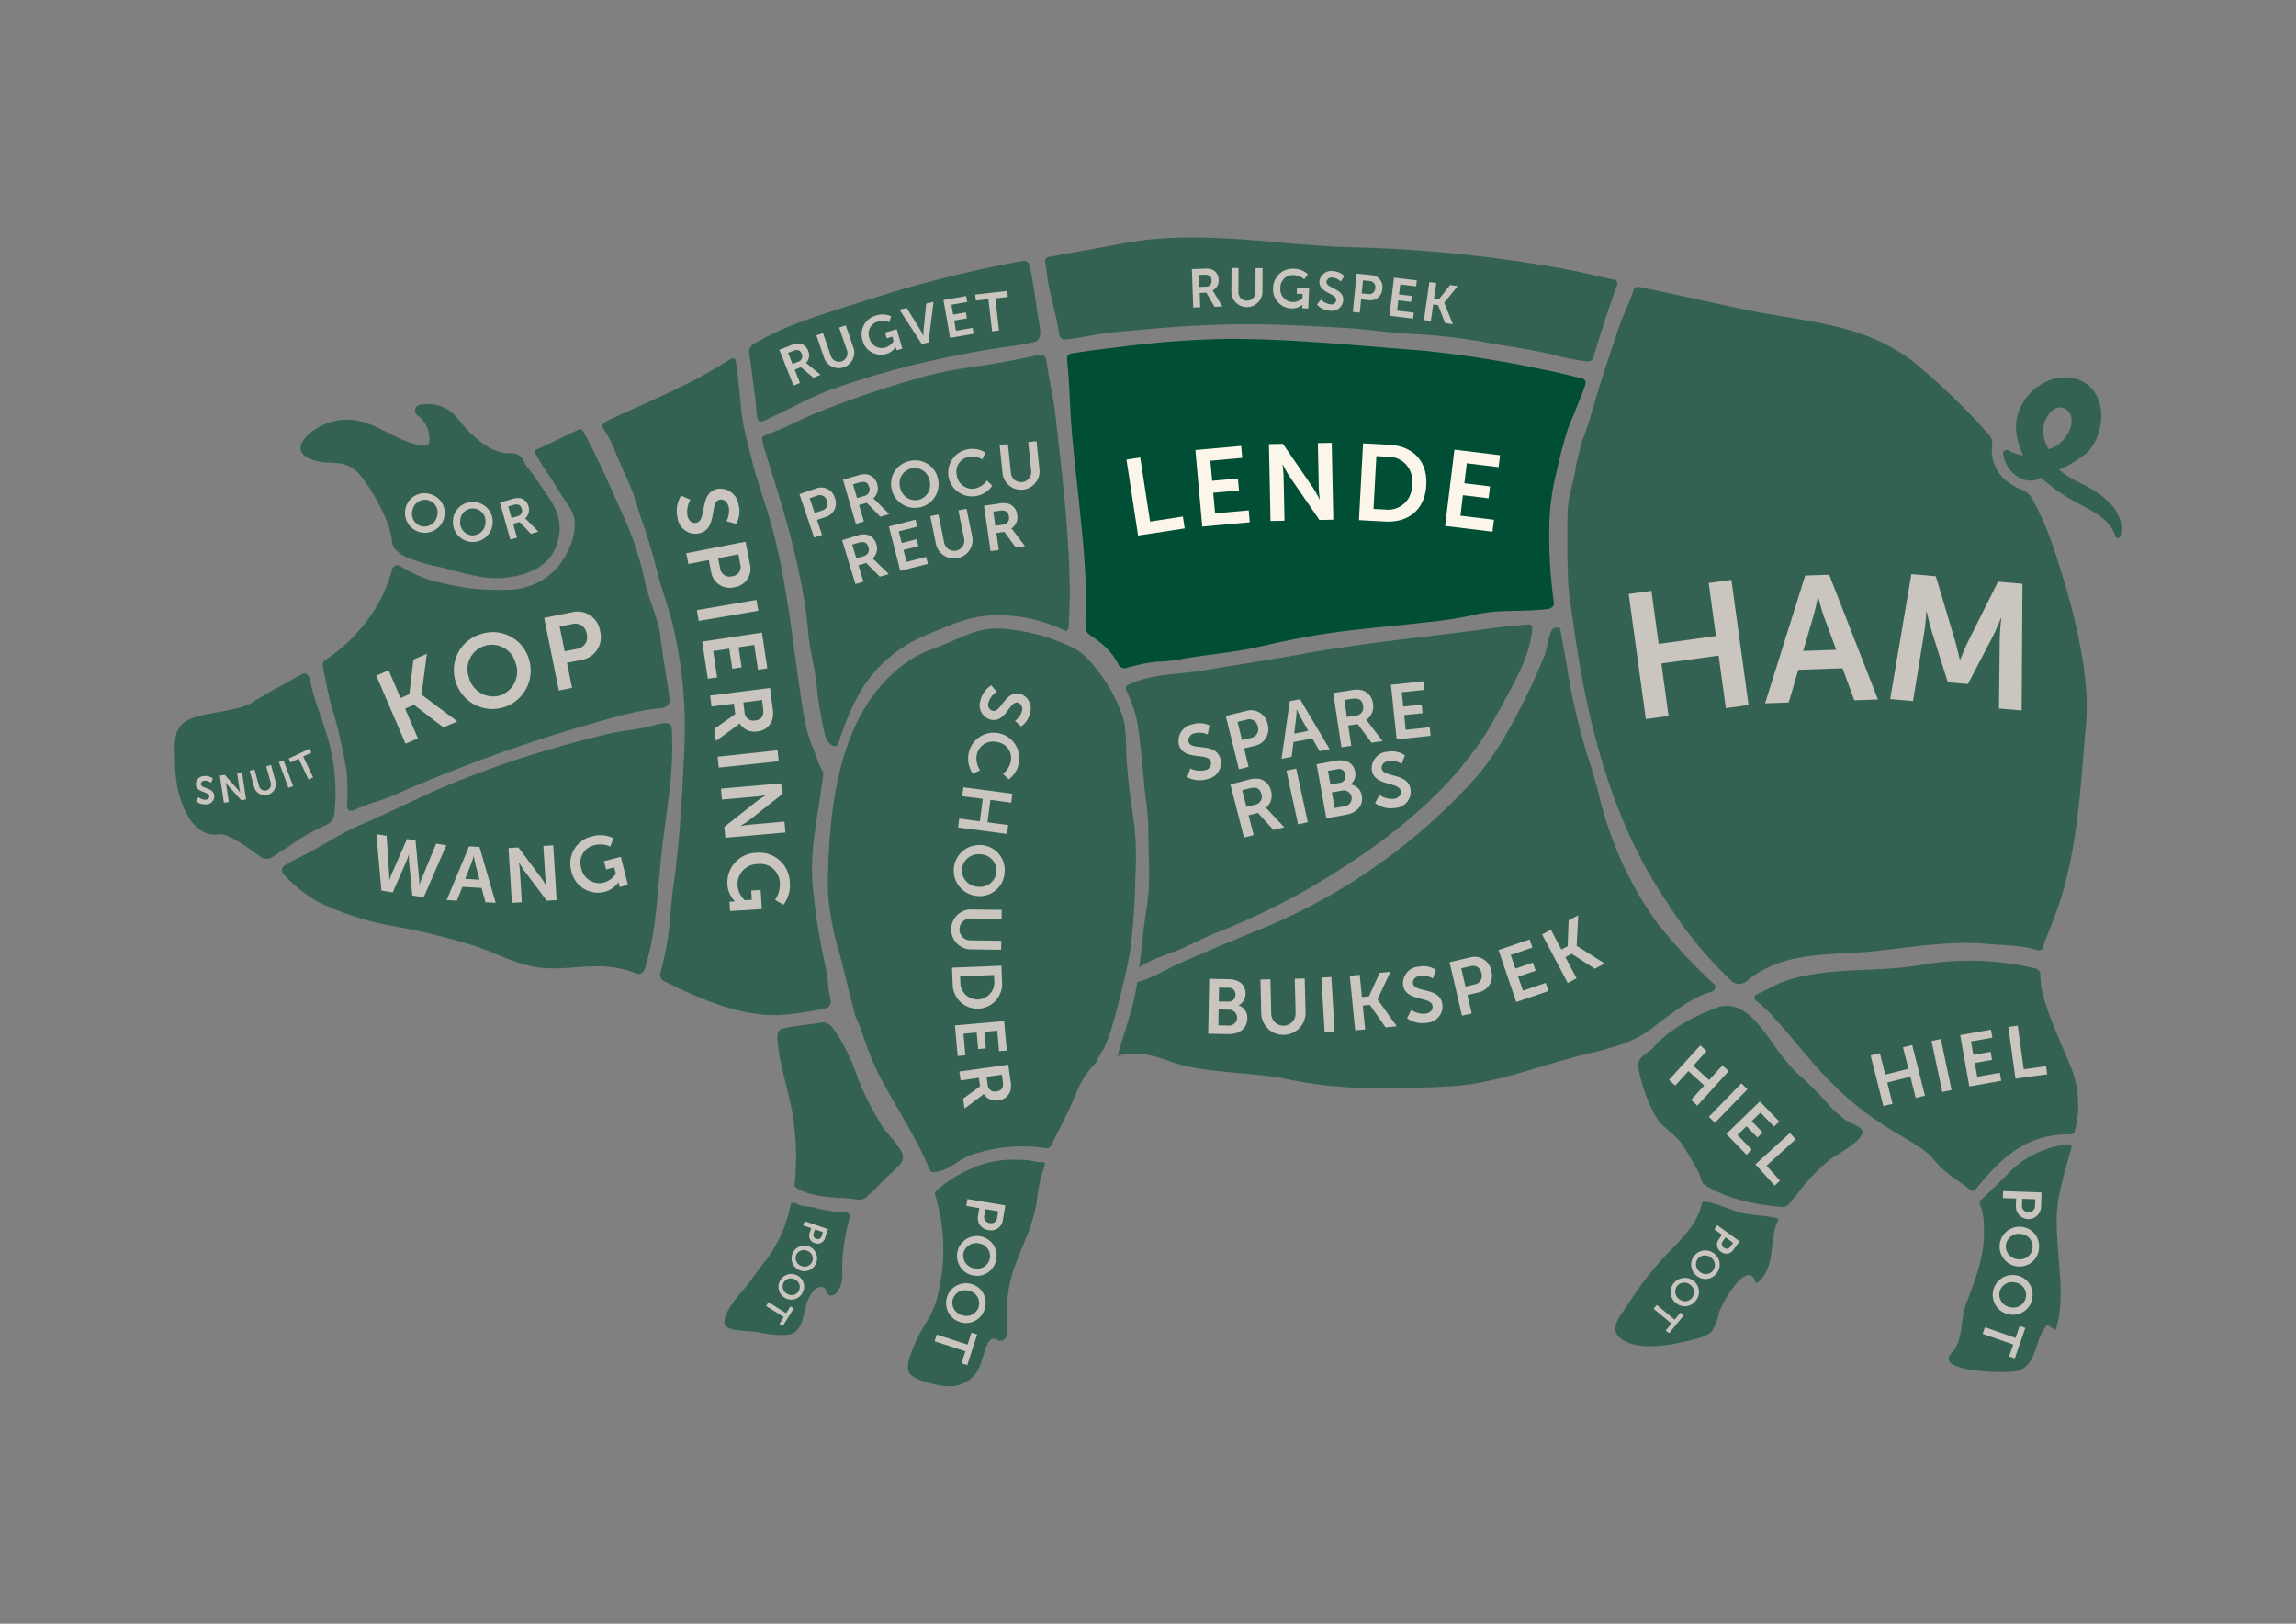 <svg xmlns="http://www.w3.org/2000/svg" width="297" height="210" viewBox="0 0 297 210"><rect x="0" y="0" width="297" height="210" fill="#808080" stroke="none"/><defs><style>.a{fill:#004e35;}.b{fill:#fcf5e9;}.c{opacity:0.6;}</style></defs><path class="a" d="M201.321,61.143c.475-2.079.715-3.155,1.469-5.612.102-.332,1.585-3.781,2.294-5.809a.597.597,0,0,0-.443-.781c-.213-.046-.429-.097-.644-.152-1.4-.355-2.803-.697-4.223-.965a144.647,144.647,0,0,0-15.929-2.497c-8.282-.621-16.493-1.497-24.821-1.497A119.472,119.472,0,0,0,144.99,44.86c-2.169.261-4.305.51-6.439.864a.63.63,0,0,0-.523.687c.2,1.92.299,3.85.385,5.8.195,4.43.77,8.851,1.222,13.259.343,3.344.621,5.846.768,9.189.08,1.813-.01,4.606.015,6.432a1.298,1.298,0,0,0,.605,1.067,14.818,14.818,0,0,1,2.002,1.551,8.291,8.291,0,0,1,1.649,2.232.909.909,0,0,0,.962.469,24.879,24.879,0,0,1,3.965-.832,20.297,20.297,0,0,0,3.533-.39c3.401-.582,6.385-.789,9.586-1.511,2.648-.597,5.276-1.167,7.959-1.595,4.498-.718,9.043-1.043,13.57-1.574a51.822,51.822,0,0,0,6.191-.932,20.95,20.95,0,0,1,4.284-.543c1.605-.045,3.247-.05,4.849-.199.497-.046,1.53-.059,1.429-.912a61.267,61.267,0,0,1-.59-10.083A30.962,30.962,0,0,1,201.321,61.143Z"/><path class="b" d="M145.714,59.439l1.785-.273,1.268,8.289,4.247-.65L153.25,68.34l-6.033.923Z"/><path class="b" d="M154.629,58.204l5.925-.532.139,1.547-4.126.37.233,2.593,3.331-.299.139,1.547-3.332.299.239,2.663,4.35-.39.138,1.547-6.147.552Z"/><path class="b" d="M164.143,57.442l1.807-.037,3.886,5.663a15.001,15.001,0,0,1,.858,1.523l.028-.001s-.118-.951-.13-1.539l-.12-5.741,1.793-.037.207,9.942-1.792.038-3.886-5.649a15.064,15.064,0,0,1-.858-1.524l-.028.001s.118.95.13,1.538l.119,5.728-1.807.038Z"/><path class="b" d="M176.32,57.345l3.383.181c3.062.164,4.964,2.089,4.796,5.221s-2.267,4.871-5.328,4.705l-3.384-.182Zm2.836,8.551a3.077,3.077,0,0,0,3.483-3.248,3.082,3.082,0,0,0-3.118-3.575l-1.481-.08-.367,6.823Z"/><path class="b" d="M188.137,58.158l5.903.718-.188,1.542-4.111-.5-.315,2.584,3.32.404-.188,1.542-3.32-.403-.322,2.653,4.334.526-.188,1.542-6.126-.745Z"/><g class="c"><path class="a" d="M122.576,46.204c2.092-.409,4.142-.846,6.252-1.143,1.579-.222,3.103-.442,4.669-.761.426-.087,1.363-.173.972-2.225-.476-2.503-.698-5.279-1.317-7.786a.74.74,0,0,0-.862-.539,156.865,156.865,0,0,0-17.415,4.206c-4.049,1.278-8.114,2.487-12.128,3.988a36.853,36.853,0,0,0-5.226,2.528,1.247,1.247,0,0,0-.603,1.312c.307,1.747.461,3.618.725,5.309.168,1.074.155,1.947.318,2.983a.524.524,0,0,0,.722.396c2.931-1.257,6.211-3.215,9.29-4.247A111.847,111.847,0,0,1,122.576,46.204Z"/><path class="a" d="M85.555,110.538c.598-5.615,1.697-10.614,1.335-16.264.03-1.407-2.232-.442-3.288-.216-1.514.324-3.077.432-4.58.779-3.324.769-6.547,1.659-9.818,2.655-3.582,1.091-7.083,2.358-10.566,3.772-4.104,1.665-7.945,3.695-11.996,5.418-2.577,1.097-4.904,2.687-7.403,3.946-.707.356-1.566.795-2.39,1.281a.746.746,0,0,0-.135,1.185,18.058,18.058,0,0,0,4.42,3.551A37.447,37.447,0,0,0,51.196,119.83a84.925,84.925,0,0,1,9.595,2.322c3.029.897,5.789,2.572,8.928,2.981,2.67.348,5.35-.239,8.112-.156a12.963,12.963,0,0,1,4.446.92.855.855,0,0,0,1.117-.534C84.901,120.589,85.023,115.532,85.555,110.538Z"/><path class="a" d="M101.719,131.203a36.505,36.505,0,0,0,5.126-.813.87.87,0,0,0,.612-1.019c-.375-1.592-.331-2.823-.702-4.509a78.153,78.153,0,0,1-1.648-10.641c-.344-4.385.676-8.544,1.217-12.852.059-.468.13-.937.206-1.405a12.291,12.291,0,0,1-1.071-2.52,19.572,19.572,0,0,1-1.546-5.298c-1.461-8.931-2.064-18.068-4.85-26.675-.452-1.396-.904-2.793-1.324-4.2-.281-.94-1.397-5.389-1.53-6.09-.524-2.749-.537-5.764-1.049-8.541a.375.375,0,0,0-.563-.246c-1.677,1.017-3.35,2.039-5.079,2.914-3.883,1.964-6.537,3.055-10.521,4.906-1.048.404-1.179.907-1.054,1.104a14.249,14.249,0,0,1,1.523,2.768c.664,1.776,1.496,3.414,2.206,5.154.529,1.295.866,2.68,1.328,4.006a68.195,68.195,0,0,1,1.983,6.572c.556,2.328,1.461,4.553,2.013,6.884a57.351,57.351,0,0,1,1.546,15.584c-.268,5.996-.552,12.006-1.382,17.926-.327,2.332-.452,4.683-.75,7.011a45.055,45.055,0,0,1-1.002,4.643.923.923,0,0,0,.497,1.039c.224.109.452.221.686.335C91.101,129.446,96.667,131.764,101.719,131.203Z"/><path class="a" d="M37.68,109.237a26.424,26.424,0,0,1,3.948-2.282q.33-.157.665-.309a1.624,1.624,0,0,0,.952-1.296,26.165,26.165,0,0,0-.458-8.403c-.666-3.032-2.121-6.018-2.715-9.123-.098-.512-.557-.904-1.009-.643-2.218,1.278-4.458,2.391-6.335,3.618-2.039,1.333-6.676,1.244-8.668,2.468-1.802,1.107-1.451,3.369-1.412,5.645.078,4.557,2.155,9.663,5.803,8.99.903-.146,3.382,1.505,5.203,2.881a1.389,1.389,0,0,0,1.654.025C36.094,110.241,36.963,109.743,37.68,109.237Z"/><path class="a" d="M104.537,81.7c.186,2.069.741,4.264,1.038,6.339a53.585,53.585,0,0,0,.803,5.465c.318,1.264.377,2.836,1.647,3.015.404.057.561-.93.973-1.962a29.381,29.381,0,0,1,2.591-5.599,17.826,17.826,0,0,1,8.028-6.748c2.419-.996,5.194-2.304,7.828-2.553a19.306,19.306,0,0,1,10.186,1.869.378.378,0,0,0,.587-.343c.082-1.304.173-2.922.17-4.236-.023-7.838-1.019-15.699-1.886-23.477-.291-2.612-.74-3.857-1.09-6.459-.107-1.241-.701-1.204-1.138-1.103-3.123.724-6.47,1.277-9.62,1.729a43.025,43.025,0,0,0-6.203,1.381,124.338,124.338,0,0,0-12.87,4.397c-1.47.6-2.901,1.292-4.333,1.981-.495.238-1.382.506-2.145.85-.372.168-.609.234-.504.634.074.286.191.927.281,1.21C101.317,65.772,103.812,73.651,104.537,81.7Z"/><path class="a" d="M135.565,36.438c.277,1.522.673,2.992,1.025,4.501.183.784.325,1.57.444,2.357a.717.717,0,0,0,.765.61c1.631-.121,3.442-.581,5.066-.786,1.784-.225,3.629-.38,5.421-.535,4.434-.386,8.422-.645,12.857-.653,3.958-.007,8.498.236,12.44.452,3.264.179,5.87.641,9.13.808a72.244,72.244,0,0,1,9.506,1.096c2.732.516,5.482.842,8.2,1.471a35.716,35.716,0,0,0,4.958.996.707.707,0,0,0,.727-.515c.95-3.221,1.952-6.242,3.092-9.425a.476.476,0,0,0-.355-.635c-2.027-.409-4.464-1.04-6.505-1.409a178.165,178.165,0,0,0-27.422-2.792c-9.988-.273-19.777-2.384-29.767-.484-3.156.6-6.315,1.16-9.468,1.736a.609.609,0,0,0-.48.745C135.393,34.807,135.464,35.882,135.565,36.438Z"/><path class="a" d="M40.608,59.528c2.388.747,3.993-.376,5.997,1.939a24.398,24.398,0,0,1,3.352,5.768,9.967,9.967,0,0,1,.77,2.908,1.562,1.562,0,0,0,.445.954,4.27,4.27,0,0,0,1.289.921A21.792,21.792,0,0,0,56.513,73.26c2.92.613,5.7,1.77,8.751,1.466,2.617-.261,5.473-1.211,6.581-3.838,1.065-2.524.506-4.647-1.042-6.827-.778-1.096-1.728-2.636-2.603-3.645a3.433,3.433,0,0,1-.472-.842A1.666,1.666,0,0,0,66.121,58.62c-1.748.059-3.458-.749-5.706-3.055-1.186-1.216-2.264-3.754-6.062-3.222a.772.772,0,0,0-.405,1.345,3.802,3.802,0,0,1,1.6,3.39.541.541,0,0,1-.569.57c-4.528-.399-7.11-4.517-12.215-3.057C40.213,55.321,36.733,58.316,40.608,59.528Z"/><path class="a" d="M109.853,157.674c.122-.41.226-.872-.792-.872a18.282,18.282,0,0,1-3.483-.553c-.688-.251-1.764-.136-2.375-.475-1.018-.543-.885.025-1.069.677a17.899,17.899,0,0,1-2.915,6.381c-1.387,1.618-1.756,2.472-3.131,4.061-.672.777-3.044,3.546-2.223,4.59.54.687,2.839.635,3.704.751,1.248.168,4.236.881,5.322.012.884-.707,1.075-2.231,1.335-3.262.209-.832,1.043-2.874,2.264-2.49.41.129.31.827.746,1.002.746.3,1.249-.598,1.481-1.153.43-1.029.153-2.218.248-3.322A29.224,29.224,0,0,1,109.853,157.674Z"/><path class="a" d="M147.359,125.134c1.695-1.227,3.979-1.725,5.851-2.606,1.415-.666,2.794-1.346,4.258-1.941a92.167,92.167,0,0,0,11.332-5.391c9.216-5.306,19.316-12.572,24.669-22.498,1.638-3.038,4.198-7.106,4.688-10.819.077-.589.14-1.15-.436-1.107-1.619.12-3.236.271-4.848.491-8.175,1.119-16.327,1.838-24.465,3.327-4.245.777-8.489,1.403-12.738,2.111-3.219.536-6.479.416-9.445,1.742-.673.173-.646.609-.564.798a16.604,16.604,0,0,1,1.592,4.994c.285,2.399.572,4.893.763,7.304.145,1.83.517,3.516.517,5.376,0,3.38.351,7.139-.198,10.463C147.909,119.961,147.705,122.544,147.359,125.134Z"/><path class="a" d="M70.235,60.314c.911,1.296,1.684,2.576,2.533,3.932.708,1.131,1.469,1.857,1.577,3.255a7.85,7.85,0,0,1-.926,3.848,8.507,8.507,0,0,1-7.707,4.92,32.275,32.275,0,0,1-5.138-.21,44.282,44.282,0,0,1-5.044-1.063,17.898,17.898,0,0,1-3.738-1.773.72.72,0,0,0-1.079.454,19.093,19.093,0,0,1-4.089,7.652A19.894,19.894,0,0,1,42.091,85.332a.746.746,0,0,0-.327.739c.276,1.679.637,3.366,1.048,5.005a67.32,67.32,0,0,1,2.008,8.614,26.592,26.592,0,0,1,.07,4.244c-.033.668.078,1.305,1.281.672,2.037-.892,2.697-.889,4.732-1.738a198.983,198.983,0,0,1,23.602-8.686c3.286-.924,7.659-2.366,11.086-2.594a1.092,1.092,0,0,0,1.016-1.228c-.364-2.789-.845-5.101-1.184-8.04-.271-2.349-1.45-4.607-1.962-6.921a40.353,40.353,0,0,0-2.393-7.668c-1.175-2.654-2.377-5.404-3.628-8.018-.644-1.346-1.289-2.638-1.975-3.89-.245-.398-.459-.385-.698-.225-.534.243-.741.35-1.305.616-1.587.747-2.912,1.44-4.104,1.944a.32.32,0,0,0-.142.472C69.619,59.262,69.965,59.929,70.235,60.314Z"/><path class="a" d="M264.504,129.519a11.027,11.027,0,0,1-.576-3.495.793.793,0,0,0-.619-.772,36.787,36.787,0,0,0-14.341-.536c-6.021,1.174-12.646.165-18.464,2.313-.569.21-2.023,1.044-3.163,1.526a.495.495,0,0,0-.111.927c1.968,1.514,4.04,4.218,7.142,7.825,7.655,8.901,13.302,9.69,15.732,12.627,1.773,2.143,3.505,2.836,4.72,3.957a.522.522,0,0,0,.756-.078c3.295-4.137,6.6-7.189,12.3-7.112a.485.485,0,0,0,.485-.373,13.053,13.053,0,0,0-.248-7.702C266.939,135.616,265.478,132.613,264.504,129.519Z"/><path class="a" d="M266.318,154.774c.375-1.933,1.055-4.25,1.623-6.284.118-.423-.259-.505-.695-.448a12.504,12.504,0,0,0-7.064,3.311c-.948,1.011-1.989,2.007-2.988,2.946-.282.265-.599.593-.917.87a.582.582,0,0,0-.134.663,7.054,7.054,0,0,1,.455,2.132c.309,4.079-.874,7.024-2.3,10.715-.667,1.726-.351,4.801-1.804,6.246-2.508,2.494,6.668,2.715,8.184,2.433,2.921-.543,2.317-3.889,4.149-6.049.25.259.857.54,1.053.76C267.626,167.081,265.293,160.063,266.318,154.774Z"/><path class="a" d="M238.47,144.66a15.59,15.59,0,0,1-1.774-1.605,38.457,38.457,0,0,0-3.889-3.936,24.237,24.237,0,0,1-3.572-4.323c-1.798-2.394-3.957-5.729-7.359-4.412-2.752,1.065-6.088,2.819-7.974,5.064a.572.572,0,0,1-.056.057c-.723.645-1.002.824-1.424,1.152a1.532,1.532,0,0,0-.502,1.398,21.026,21.026,0,0,0,2.196,6.24c.853,1.466,2.252,2.18,3.302,3.442a31.091,31.091,0,0,1,1.828,3.053,6.468,6.468,0,0,1,.827,1.798,1.149,1.149,0,0,0,.4.631,16.087,16.087,0,0,0,4.395,1.911,30.523,30.523,0,0,0,5.572.962,1.136,1.136,0,0,0,1.026-.412c.342-.419.696-.838,1.037-1.28a24.222,24.222,0,0,1,4.203-4.424c.932-.711,5.25-2.874,3.962-4.044C240.122,145.437,239.098,145.187,238.47,144.66Z"/><path class="a" d="M262.888,64.506a2.532,2.532,0,0,0-1.201-1.101,7.778,7.778,0,0,1-2.561-1.571,5.269,5.269,0,0,1-1.429-4.359,1.538,1.538,0,0,0-.389-1.207,81.616,81.616,0,0,0-10.036-9.659c-6.63-4.93-13.79-4.936-21.613-6.584-4.5-.948-9.008-1.954-13.533-2.913a.744.744,0,0,0-.877.529c-.374,1.382-1.26,3.001-1.662,4.18-1.39,4.074-2.715,8.108-3.913,12.245-.135.464-.724,2.335-1.074,3.097-.184,1.053-.623,2.289-.713,2.953-.329,2.43-1.093,3.972-1.12,6.415-.035,3.196-.049,5.9.102,9.062.049,1.028.801,6.157.991,7.407,1.786,11.751,4.981,23.729,11.733,33.628a52.726,52.726,0,0,0,8.432,10.293,1.496,1.496,0,0,0,1.87,0c3.906-3.269,8.571-3.417,13.55-3.667,5.883-.295,11.685-1.728,17.679-1.167,2.174.203,4.425.141,6.466.814a.519.519,0,0,0,.675-.342c.309-1.15.763-2.056,1.378-3.656,3.142-8.173,3.425-16.691,4.193-25.199.631-6.99-1.992-16.254-4.247-22.997A40.568,40.568,0,0,0,262.888,64.506Z"/><path class="a" d="M268.866,62.355a11.687,11.687,0,0,1-2.516-1.604,14.667,14.667,0,0,0,3.58-2.172c2.178-2.036,2.806-6.892-.009-8.91-3.7-2.652-9.559,1.136-9.107,6.09a8.15,8.15,0,0,0,.914,3.122,4.367,4.367,0,0,1-1.87-.619.485.485,0,0,0-.742.463,4.331,4.331,0,0,0,1.881,2.942,3.278,3.278,0,0,0,.704.333,2.724,2.724,0,0,0,2.168-.127q.081-.04.164-.08a22.918,22.918,0,0,0,4.821,3.327c2.109,1.127,4.059,2.067,4.78,4.217a.344.344,0,0,0,.669-.036C275.019,65.995,271.803,63.718,268.866,62.355Zm-4.512-7.2c.112-1.249,1.695-3.313,3.038-2.107,1.548,1.39-.221,4.519-2.408,5.045A4.616,4.616,0,0,1,264.354,55.155Z"/><path class="a" d="M224.86,156.766c-1.499-.494-4.744-1.921-4.735-1.074-.516,2.598-2.612,4.547-4.592,6.596a42.099,42.099,0,0,0-4.879,6.296c-1.157,1.77-3.016,3.655-.317,4.941,2.218,1.056,5.564.467,7.88-.073.948-.221,2.522-.543,3.211-1.268a6.425,6.425,0,0,0,.895-2.323c.307-1.057,3.797-7.469,4.836-3.868,2.335-1.503,1.834-4.904,2.463-7.162a5.972,5.972,0,0,1,.386-.994C230.511,157.284,226.271,157.231,224.86,156.766Z"/><path class="a" d="M135.178,150.49c.073-.294-.959-.115-1.285-.25a6.175,6.175,0,0,0-1.828-.222,13.505,13.505,0,0,0-4.527.428,17.064,17.064,0,0,0-6.449,3.575.487.487,0,0,0-.13.504,24.3,24.3,0,0,1,.366,12.891c-.624,2.884-2.159,4.173-3.238,6.969-1.055,2.734-1.071,3.567,1.823,4.403,2.527.731,4.688.898,6.318-1.161,1.12-1.415,1.192-5.203,2.69-4.377a.802.802,0,0,0,1.292-.657c.299-2.962-.018-3.27.155-5.009.444-4.47,3.152-7.797,3.745-12.28a19.001,19.001,0,0,1,.775-3.76A9.243,9.243,0,0,0,135.178,150.49Z"/><path class="a" d="M142.798,135.618a26.08,26.08,0,0,0,1.335-3.818c.798-2.935,1.604-6.115,2.105-9.11a89.478,89.478,0,0,0,.627-9.306,38.612,38.612,0,0,0-.354-8.251c-.363-2.457-.674-4.995-.809-7.472-.103-1.895.055-3.796-.706-5.629a20.55,20.55,0,0,0-4.703-7.231,9.603,9.603,0,0,0-1.317-.945,25.222,25.222,0,0,0-9.723-2.572c-3.19-.082-5.212,1.439-8.442,2.586a14.274,14.274,0,0,0-3.24,1.586c-7.062,4.781-9.407,13.589-10.117,21.618a76.921,76.921,0,0,0-.357,8.294,35.637,35.637,0,0,0,1.498,7.897c.695,2.779,1.382,5.629,2.103,8.321.857,1.537,1.404,4.582,3.616,8.594,2.411,4.372,4.404,7.322,5.875,10.981.29.641.655.429,1.147.351,1.443-.23,2.732-1.538,3.982-2.016a20.035,20.035,0,0,1,8.652-1.148c.339.035.78.062,1.195.146a.789.789,0,0,0,.889-.434c.84-1.865,1.885-3.649,3.104-6.536a11.687,11.687,0,0,1,2.622-4.103A10.982,10.982,0,0,1,142.798,135.618Z"/><path class="a" d="M111.042,139.658a27.113,27.113,0,0,0-2.421-5.376c-.954-1.378-1.311-2.383-2.836-1.953-.328.092-3.303.365-4.679.734-.442.118-.57.809-.541,1.265.244,3.841,1.801,7.466,2.163,11.302a33.312,33.312,0,0,1,.035,7.783c1.252,1.188,4.283,1.396,5.588,1.508a14.748,14.748,0,0,1,2.502.217,1.336,1.336,0,0,0,1.22-.314,18.856,18.856,0,0,0,1.384-1.302c2.344-2.511,3.186-2.712,3.352-3.754.162-1.022-2.098-3.165-2.656-4.057A39.111,39.111,0,0,1,111.042,139.658Z"/><path class="a" d="M221.279,128.315c.515-.132.839-.674.452-1.038a64.488,64.488,0,0,1-7.565-8.179,46.773,46.773,0,0,1-7.275-16.069c-.427-1.756-.931-3.433-1.485-5.105a82.985,82.985,0,0,1-2.55-10.689c-.315-1.962-.654-3.783-1.022-5.863-.061-.345-.846-.228-1.049.057-.511.716-.72,2.717-1.014,3.405-.688,1.607-1.348,3.223-2.129,4.795-2.039,4.102-3.965,7.803-6.996,11.235a76.276,76.276,0,0,1-28.421,19.649c-3.099,1.245-6.157,2.571-9.23,3.889-1.791.769-3.911,2.121-5.866,2.604-.177,1.058-.391,2.118-.671,3.179-.561,2.129-1.305,4.27-1.902,6.407,1.799-.637,4.023-.352,6.918.727,3.982,1.484,10.809,1.34,15.191,2.285,6.727,1.451,13.93,1.267,20.815.9,5.772-.307,11.213-2.521,16.618-3.894,3.424-.87,6.833-1.5,9.436-3.506C216.986,130.441,219.272,128.83,221.279,128.315Z"/><path class="b" d="M154.176,34.808l1.601-.056a2.303,2.303,0,0,1,1.004.104,1.403,1.403,0,0,1,.858,1.328,1.429,1.429,0,0,1-.791,1.385l.001.014a1.216,1.216,0,0,1,.176.239l1.085,1.816-1.006.035-1.05-1.817-.867.03.065,1.852-.901.032Zm1.793,2.268a.72.72,0,0,0,.755-.81c-.017-.476-.23-.762-.935-.737l-.685.024.054,1.552Z"/><path class="b" d="M159.308,34.655l.903.006-.02,3.187a1.105,1.105,0,0,0,2.206.007l.021-3.18.903.006-.021,3.187a2.012,2.012,0,0,1-4.013-.026Z"/><path class="b" d="M167.368,34.759a2.705,2.705,0,0,1,1.816.713l-.478.65a2.14,2.14,0,0,0-1.299-.536,1.611,1.611,0,0,0-1.783,1.627,1.66,1.66,0,0,0,1.582,1.851,1.871,1.871,0,0,0,1.268-.46l.026-.58-.762-.035.036-.776,1.572.072-.12,2.614-.769-.035.011-.238c.005-.105.017-.209.017-.209l-.014-.001a2.107,2.107,0,0,1-1.464.465A2.445,2.445,0,0,1,164.693,37.2,2.505,2.505,0,0,1,167.368,34.759Z"/><path class="b" d="M170.889,38.741a1.99,1.99,0,0,0,1.195.615.635.635,0,0,0,.763-.546c.066-.886-2.282-.906-2.168-2.426a1.526,1.526,0,0,1,1.766-1.313,2.111,2.111,0,0,1,1.439.64l-.445.703A1.813,1.813,0,0,0,172.377,35.9a.667.667,0,0,0-.791.538c-.065.878,2.28.835,2.162,2.418a1.484,1.484,0,0,1-1.74,1.329,2.405,2.405,0,0,1-1.658-.804Z"/><path class="b" d="M175.486,35.394l1.911.188a1.525,1.525,0,0,1,1.417,1.766,1.542,1.542,0,0,1-1.737,1.477l-1.011-.1-.168,1.708-.9-.088Zm1.501,2.633a.782.782,0,0,0,.914-.769.772.772,0,0,0-.733-.917l-.858-.084-.166,1.688Z"/><path class="b" d="M180.325,35.907l2.951.357-.093.77-2.055-.249-.156,1.292,1.659.201-.093.77-1.659-.201-.16,1.326,2.166.262-.093.771-3.062-.37Z"/><path class="b" d="M184.898,36.477l.893.128-.287,2.002.637.091,1.444-1.836.97.139-1.728,2.142-.002.014,1.108,2.774-1.004-.144-.898-2.32-.637-.091-.308,2.147-.893-.128Z"/><path class="b" d="M25.679,103.1a1.418,1.418,0,0,0,.899.336c.27-.012.508-.162.496-.451-.027-.634-1.694-.452-1.741-1.54a1.09,1.09,0,0,1,1.144-1.079,1.507,1.507,0,0,1,1.074.334l-.257.536a1.295,1.295,0,0,0-.797-.276c-.299.013-.526.198-.516.447.027.629,1.687.403,1.735,1.536a1.06,1.06,0,0,1-1.123,1.088,1.716,1.716,0,0,1-1.243-.432Z"/><path class="b" d="M28.44,100.312l.638-.094,1.63,1.83a5.36,5.36,0,0,1,.372.501l.01-.001s-.084-.331-.115-.539l-.3-2.027.633-.094.52,3.51-.633.094-1.629-1.825a5.361,5.361,0,0,1-.372-.5l-.01.002s.085.331.115.539l.299,2.022-.638.094Z"/><path class="b" d="M32.298,99.683l.622-.169.597,2.194a.788.788,0,0,0,1.517-.418l-.596-2.189.622-.169.597,2.194a1.435,1.435,0,0,1-2.763.752Z"/><path class="b" d="M36.069,98.56l.605-.225,1.235,3.326-.605.224Z"/><path class="b" d="M38.635,98.112,37.582,98.61l-.237-.501,2.688-1.271.237.501-1.052.497,1.279,2.706-.583.275Z"/><path class="b" d="M55.682,63.913a2.509,2.509,0,0,1,1.73,3.164,2.567,2.567,0,1,1-4.917-1.478A2.509,2.509,0,0,1,55.682,63.913Zm-1.24,4.127A1.683,1.683,0,0,0,56.52,66.81a1.638,1.638,0,1,0-3.135-.943A1.683,1.683,0,0,0,54.441,68.04Z"/><path class="b" d="M61.299,64.939a2.51,2.51,0,0,1,2.426,2.67,2.569,2.569,0,1,1-5.129-.28A2.511,2.511,0,0,1,61.299,64.939Zm-.235,4.305a1.684,1.684,0,0,0,1.732-1.686,1.639,1.639,0,1,0-3.27-.179A1.684,1.684,0,0,0,61.064,69.245Z"/><path class="b" d="M64.666,64.99l1.544-.433a2.318,2.318,0,0,1,1.002-.136A1.406,1.406,0,0,1,68.362,65.51a1.432,1.432,0,0,1-.442,1.536l.004.013a1.242,1.242,0,0,1,.228.191l1.486,1.511-.971.273-1.452-1.52-.837.234.501,1.787-.87.244Zm2.282,1.783a.722.722,0,0,0,.543-.967c-.128-.459-.404-.687-1.085-.496l-.661.185.42,1.497Z"/><path class="b" d="M48.668,87.38l1.599-.689,1.543,3.583,1.14-.491L53.479,85.31l1.735-.748-.688,5.264.01.025,4.616,3.45-1.797.774L53.544,91.16l-1.141.491,1.655,3.843-1.599.689Z"/><path class="b" d="M62.208,82.012a4.843,4.843,0,0,1,6.19,3.181,4.955,4.955,0,1,1-9.455,2.965A4.843,4.843,0,0,1,62.208,82.012Zm2.488,7.936a3.248,3.248,0,0,0,1.989-4.217,3.162,3.162,0,1,0-6.029,1.89A3.248,3.248,0,0,0,64.696,89.948Z"/><path class="b" d="M70.392,79.914l3.626-.732a2.937,2.937,0,0,1,3.607,2.453A2.971,2.971,0,0,1,75.26,85.336l-1.919.387.655,3.242-1.707.345Zm4.251,4.004a1.508,1.508,0,0,0,1.249-1.933A1.486,1.486,0,0,0,74.023,80.71l-1.627.329.646,3.203Z"/><path class="b" d="M54.223,113.741a5.611,5.611,0,0,1,.01.761l.02.003a6.219,6.219,0,0,1,.237-.721l1.928-4.666,1.313.209-2.925,6.725-1.471-.234-.415-4.32a8.411,8.411,0,0,1-.032-.946l-.02-.003a8.48,8.48,0,0,1-.324.89l-1.738,3.978-1.472-.234-.64-7.293,1.313.209.334,5.025a6.349,6.349,0,0,1,.001.76l.019.004a5.787,5.787,0,0,1,.247-.722l2.037-4.646,1.107.176Z"/><path class="b" d="M62.293,114.84l-2.484-.14-.701,1.782-1.327-.074,2.891-6.944,1.347.075,2.098,7.224L62.79,116.69Zm-1.021-4.111s-.199.69-.36,1.081l-.735,1.86,1.856.103-.523-1.931c-.107-.406-.218-1.113-.218-1.113Z"/><path class="b" d="M65.777,109.685l1.287-.08,2.937,3.924a10.644,10.644,0,0,1,.657,1.061l.02-.001s-.112-.674-.138-1.094l-.253-4.09,1.276-.079.439,7.083-1.277.079-2.937-3.913a10.818,10.818,0,0,1-.656-1.06l-.02.001s.112.674.138,1.093l.253,4.08-1.287.079Z"/><path class="b" d="M76.555,108.181a3.865,3.865,0,0,1,2.782.226l-.386,1.088a3.065,3.065,0,0,0-2-.196,2.303,2.303,0,0,0-1.769,2.965,2.374,2.374,0,0,0,2.931,1.881,2.68,2.68,0,0,0,1.545-1.154l-.204-.805-1.058.267-.271-1.077,2.183-.551.916,3.628-1.066.27-.084-.33c-.036-.145-.064-.293-.064-.293l-.02.004a3.012,3.012,0,0,1-1.812,1.243,3.496,3.496,0,0,1-4.277-2.717A3.582,3.582,0,0,1,76.555,108.181Z"/><path class="b" d="M128.924,89.467a2.562,2.562,0,0,0-1.052,1.373.817.817,0,0,0,.518,1.092c1.107.285,1.668-2.684,3.567-2.193a1.963,1.963,0,0,1,1.26,2.537,2.718,2.718,0,0,1-1.138,1.677l-.79-.725a2.333,2.333,0,0,0,.893-1.228.857.857,0,0,0-.5-1.123c-1.098-.284-1.579,2.696-3.557,2.187a1.91,1.91,0,0,1-1.287-2.507,3.094,3.094,0,0,1,1.396-1.917Z"/><path class="b" d="M131.793,98.654a3.307,3.307,0,0,1-1.312,2.147l-.74-.714a2.82,2.82,0,0,0,1-1.584,2.083,2.083,0,0,0-1.742-2.525,2.16,2.16,0,0,0-2.659,1.67,2.755,2.755,0,0,0,.438,1.976l-.94.439a3.442,3.442,0,0,1-.531-2.664,3.304,3.304,0,0,1,6.487,1.256Z"/><path class="b" d="M130.955,102.66l-.152,1.149-2.684-.354-.384,2.898,2.684.355-.152,1.15-6.332-.838.152-1.15,2.657.352.383-2.898-2.658-.351.152-1.15Z"/><path class="b" d="M129.951,112.824a3.228,3.228,0,0,1-3.484,3.062,3.302,3.302,0,1,1,.47-6.587A3.227,3.227,0,0,1,129.951,112.824Zm-5.528-.395a2.164,2.164,0,0,0,2.129,2.263,2.107,2.107,0,1,0,.3-4.2A2.165,2.165,0,0,0,124.423,112.429Z"/><path class="b" d="M129.574,117.678l-.015,1.161-4.095-.054a1.42,1.42,0,0,0-.029,2.835l4.087.054-.016,1.162-4.094-.055a2.585,2.585,0,0,1,.068-5.157Z"/><path class="b" d="M129.54,124.898l.086,2.178a3.198,3.198,0,1,1-6.39.252L123.15,125.15Zm-5.307,2.328a2.199,2.199,0,0,0,4.392-.173l-.038-.955-4.392.174Z"/><path class="b" d="M129.894,132.057l.339,3.812-.996.088-.235-2.655-1.669.148.191,2.144-.996.088-.191-2.144-1.712.152.248,2.798-.995.088-.352-3.955Z"/><path class="b" d="M130.426,137.704l.283,2.04a2.958,2.958,0,0,1-.002,1.299,1.805,1.805,0,0,1-1.584,1.273,1.841,1.841,0,0,1-1.877-.83l-.018.002a1.536,1.536,0,0,1-.282.257l-2.181,1.628-.178-1.283,2.188-1.584-.154-1.105-2.361.328L124.1,138.582Zm-2.665,2.595a.927.927,0,0,0,1.137.859c.606-.084.944-.395.819-1.294l-.121-.873-1.978.274Z"/><path class="b" d="M210.678,76.821l2.941-.404.941,6.861,7.407-1.016-.941-6.86,2.94-.404,2.22,16.183-2.94.403-.932-6.792-7.407,1.015.932,6.792-2.94.403Z"/><path class="b" d="M238.343,86.432l-5.725.195-1.237,4.231-3.059.105,5.192-16.522,3.104-.105,6.305,16.129-3.059.103Zm-3.191-9.214s-.313,1.622-.604,2.553L233.249,84.189l4.276-.146-1.598-4.319c-.33-.91-.73-2.507-.73-2.507Z"/><path class="b" d="M247.247,74.257l3.163.275,2.486,8.321c.283.995.619,2.456.619,2.456l.045.003s.559-1.383,1.01-2.314l3.884-7.768,3.163.275-.106,16.386-2.934-.255.103-9.159c.023-1.083.195-2.522.195-2.522l-.046-.004s-.618,1.54-1.09,2.445l-3.183,6.074-2.59-.225-2.065-6.53c-.308-.973-.673-2.622-.673-2.622l-.046-.004s-.081,1.471-.244,2.542l-1.478,9.04-2.957-.257Z"/><path class="b" d="M156.423,126.597l2.54.048c1.28.025,2.178.702,2.155,1.871a1.681,1.681,0,0,1-.889,1.503v.02a1.662,1.662,0,0,1,1.118,1.691c-.027,1.42-1.179,2.038-2.489,2.014l-2.57-.049Zm2.556,6.04a1.025,1.025,0,1,0,.039-2.05l-1.38-.026-.039,2.05Zm-.071-3.093a.847.847,0,0,0,.897-.893.82.82,0,0,0-.883-.897l-1.23-.023-.034,1.79Z"/><path class="b" d="M163.046,126.691l1.29-.031.108,4.551a1.578,1.578,0,0,0,3.15-.085l-.108-4.54,1.29-.03.108,4.55a2.873,2.873,0,0,1-5.73.136Z"/><path class="b" d="M170.932,126.436l1.287-.076.418,7.084-1.287.076Z"/><path class="b" d="M174.603,126.201l1.285-.127.284,2.876.916-.09,1.377-3.041,1.393-.138-1.667,3.562.003.019,2.483,3.472-1.443.143-2.037-2.913-.915.09.305,3.084-1.284.127Z"/><path class="b" d="M182.555,130.63a2.844,2.844,0,0,0,1.865.468c.534-.084.975-.436.885-1.009-.196-1.255-3.473-.52-3.81-2.674a2.183,2.183,0,0,1,2.034-2.404,3.023,3.023,0,0,1,2.213.423l-.392,1.125a2.593,2.593,0,0,0-1.647-.37c-.593.092-1.003.511-.926,1.005.194,1.246,3.448.423,3.798,2.667a2.122,2.122,0,0,1-1.991,2.417,3.439,3.439,0,0,1-2.572-.581Z"/><path class="b" d="M187.512,124.444l2.67-.618a2.176,2.176,0,0,1,2.723,1.741,2.201,2.201,0,0,1-1.674,2.79l-1.413.327.553,2.387-1.257.291Zm3.232,2.876a1.116,1.116,0,0,0,.884-1.456,1.101,1.101,0,0,0-1.411-.906l-1.198.277.547,2.358Z"/><path class="b" d="M193.843,122.874l4.023-1.373.358,1.051-2.802.957.601,1.76,2.263-.772.358,1.051-2.262.772L197,128.127l2.952-1.008.359,1.05-4.175,1.425Z"/><path class="b" d="M199.478,120.853l1.141-.603,1.352,2.557.814-.43.127-3.338,1.238-.654-.198,3.93.009.018,3.614,2.278-1.283.678-2.988-1.93-.814.43,1.449,2.743-1.142.603Z"/><path class="b" d="M153.973,99.389a2.844,2.844,0,0,0,1.909.221.906.906,0,0,0,.746-1.116c-.357-1.219-3.511-.063-4.125-2.155a2.184,2.184,0,0,1,1.703-2.647,3.021,3.021,0,0,1,2.249.132l-.241,1.166a2.6,2.6,0,0,0-1.682-.153.954.954,0,0,0-.787,1.118c.355,1.209,3.473-.03,4.112,2.148a2.122,2.122,0,0,1-1.658,2.655,3.442,3.442,0,0,1-2.625-.24Z"/><path class="b" d="M158.564,92.599l2.66-.655a2.175,2.175,0,0,1,2.744,1.702,2.198,2.198,0,0,1-1.633,2.81l-1.407.347.585,2.378-1.252.308Zm3.27,2.829a1.116,1.116,0,0,0,.863-1.469,1.1,1.1,0,0,0-1.423-.884l-1.193.293.578,2.349Z"/><path class="b" d="M169.752,95.49l-2.439.487-.232,1.9-1.304.261,1.06-7.447,1.323-.264,3.84,6.468-1.304.26Zm-2.018-3.725s-.02.718-.078,1.137l-.246,1.985,1.823-.364-.989-1.738c-.206-.367-.489-1.024-.489-1.024Z"/><path class="b" d="M172.462,89.627l2.264-.341a3.272,3.272,0,0,1,1.443-.015,2.003,2.003,0,0,1,1.437,1.744,2.042,2.042,0,0,1-.897,2.097l.003.02a1.728,1.728,0,0,1,.29.31l1.839,2.402-1.424.215-1.789-2.41-1.226.185.396,2.62-1.275.192Zm2.918,2.927a1.031,1.031,0,0,0,.941-1.274c-.102-.672-.451-1.045-1.45-.895l-.969.147.331,2.194Z"/><path class="b" d="M179.923,88.564l4.229-.447.117,1.105-2.945.311.195,1.851,2.378-.251.116,1.105-2.378.251.201,1.901,3.104-.328.116,1.105-4.388.463Z"/><path class="b" d="M241.981,136.506l1.189-.298.696,2.775,2.997-.753-.697-2.774,1.19-.299,1.643,6.547-1.188.298-.69-2.747-2.997.752.69,2.747-1.19.299Z"/><path class="b" d="M249.856,134.632l1.199-.252,1.389,6.601-1.2.252Z"/><path class="b" d="M253.565,133.872l3.977-.704.184,1.039-2.77.489.308,1.74,2.236-.396.184,1.039-2.236.396.316,1.787,2.919-.517.185,1.038-4.126.73Z"/><path class="b" d="M259.792,132.816l1.215-.166.774,5.641,2.892-.397.142,1.046-4.105.563Z"/><path class="b" d="M219.946,135.199l.811.738-1.72,1.893,2.045,1.857,1.72-1.894.812.737-4.057,4.467-.812-.737,1.703-1.874-2.045-1.857-1.703,1.875-.812-.738Z"/><path class="b" d="M225.256,140.113l.787.766-4.21,4.33-.787-.766Z"/><path class="b" d="M227.64,142.455l2.518,2.594-.678.657L227.727,143.9l-1.136,1.102,1.417,1.459-.677.656-1.417-1.457-1.165,1.131,1.848,1.904-.677.658-2.613-2.691Z"/><path class="b" d="M231.541,146.535l.737.812-3.773,3.42,1.752,1.934-.699.634-2.489-2.746Z"/><path class="b" d="M89.311,64.627a3.128,3.128,0,0,0-.382,2.08c.129.579.547,1.038,1.17.899,1.363-.304.325-3.848,2.665-4.37a2.401,2.401,0,0,1,2.781,2.062,3.321,3.321,0,0,1-.309,2.458l-1.261-.35a2.857,2.857,0,0,0,.29-1.835c-.144-.644-.633-1.065-1.169-.945-1.353.302-.221,3.813-2.657,4.356A2.333,2.333,0,0,1,87.647,66.97a3.781,3.781,0,0,1,.455-2.862Z"/><path class="b" d="M96.442,70.061l.574,2.96a2.394,2.394,0,0,1-2.021,2.926,2.422,2.422,0,0,1-3.002-1.951l-.304-1.566-2.647.513-.27-1.393Zm-3.29,3.441A1.228,1.228,0,0,0,94.72,74.53a1.212,1.212,0,0,0,1.052-1.515l-.259-1.329-2.614.507Z"/><path class="b" d="M97.847,77.592l.24,1.398-7.7,1.316-.239-1.398Z"/><path class="b" d="M98.56,81.817l.699,4.624-1.208.183-.486-3.221-2.024.306.393,2.601-1.208.183-.393-2.601-2.078.315.513,3.394-1.208.183-.725-4.798Z"/><path class="b" d="M99.61,88.978l.317,2.499a3.634,3.634,0,0,1-.02,1.588,2.208,2.208,0,0,1-1.956,1.534,2.247,2.247,0,0,1-2.283-1.04l-.022.002a1.928,1.928,0,0,1-.349.311L92.61,95.832l-.2-1.571,2.696-1.906-.172-1.353-2.892.367-.179-1.407Zm-3.293,3.135a1.133,1.133,0,0,0,1.377,1.066c.742-.094,1.16-.469,1.02-1.57l-.135-1.069-2.422.308Z"/><path class="b" d="M100.585,97.038l.151,1.41-7.761.834-.151-1.411Z"/><path class="b" d="M101.042,101.314l.124,1.413-4.233,3.34a11.778,11.778,0,0,1-1.148.752l.002.022s.738-.143,1.198-.183l4.491-.394.122,1.402-7.776.682-.123-1.402,4.222-3.339a11.684,11.684,0,0,1,1.148-.752l-.002-.022s-.738.143-1.198.183l-4.48.393-.124-1.413Z"/><path class="b" d="M102.164,114.062a4.25,4.25,0,0,1-.811,2.957l-1.096-.638a3.364,3.364,0,0,0,.619-2.119,2.531,2.531,0,0,0-2.841-2.515,2.609,2.609,0,0,0-2.628,2.781,2.941,2.941,0,0,0,.932,1.904l.91-.056-.073-1.196,1.218-.074.15,2.469-4.104.251-.074-1.207.372-.023c.165-.01.331-.009.331-.009l-.002-.021a3.311,3.311,0,0,1-.972-2.21,3.841,3.841,0,0,1,3.805-4.064A3.936,3.936,0,0,1,102.164,114.062Z"/><path class="b" d="M159.159,101.45l2.218-.567a3.314,3.314,0,0,1,1.435-.161,2.005,2.005,0,0,1,1.603,1.591,2.042,2.042,0,0,1-.682,2.176l.006.018a1.768,1.768,0,0,1,.319.28l2.069,2.204-1.393.357-2.022-2.217-1.201.308.657,2.566-1.25.319Zm3.198,2.618a1.03,1.03,0,0,0,.807-1.362c-.169-.659-.554-.994-1.531-.744l-.949.243.551,2.149Z"/><path class="b" d="M166.404,99.674,167.666,99.4l1.508,6.938-1.261.274Z"/><path class="b" d="M170.312,98.84l2.501-.452c1.26-.228,2.273.26,2.481,1.412a1.68,1.68,0,0,1-.576,1.649l.004.02a1.661,1.661,0,0,1,1.429,1.439c.253,1.397-.755,2.23-2.045,2.464l-2.53.457Zm3.017,2.402a.849.849,0,0,0,.705-1.053.82.82,0,0,0-1.043-.706l-1.211.219.318,1.762Zm.679,3.018a1.025,1.025,0,1,0-.365-2.018l-1.358.246.364,2.018Z"/><path class="b" d="M178.44,102.814a2.847,2.847,0,0,0,1.854.506c.535-.073.983-.416.905-.991-.17-1.258-3.46-.591-3.753-2.752a2.184,2.184,0,0,1,2.083-2.36,3.016,3.016,0,0,1,2.202.469l-.414,1.115a2.591,2.591,0,0,0-1.639-.404c-.594.081-1.014.49-.946.985.169,1.248,3.437.494,3.741,2.744a2.122,2.122,0,0,1-2.041,2.375,3.434,3.434,0,0,1-2.557-.633Z"/><path class="b" d="M100.815,45.247l1.489-.591a2.318,2.318,0,0,1,.981-.239,1.403,1.403,0,0,1,1.254.962,1.43,1.43,0,0,1-.28,1.571l.005.013a1.218,1.218,0,0,1,.246.166l1.632,1.346-.936.372-1.6-1.359-.806.32.683,1.722-.838.333Zm2.452,1.533a.721.721,0,0,0,.439-1.017c-.175-.442-.472-.64-1.129-.379l-.637.252.572,1.443Z"/><path class="b" d="M105.607,43.374l.855-.293,1.034,3.013a1.104,1.104,0,0,0,2.084-.723l-1.032-3.006.854-.293,1.035,3.013a2.011,2.011,0,0,1-3.794,1.303Z"/><path class="b" d="M113.319,40.81a2.706,2.706,0,0,1,1.949.098l-.246.769a2.14,2.14,0,0,0-1.402-.094,1.612,1.612,0,0,0-1.173,2.111,1.66,1.66,0,0,0,2.09,1.252,1.87,1.87,0,0,0,1.056-.84l-.16-.559-.733.21-.213-.747,1.514-.433.719,2.517-.74.211-.065-.229c-.029-.101-.051-.204-.051-.204l-.013.004a2.107,2.107,0,0,1-1.24.908,2.446,2.446,0,0,1-3.049-1.808A2.507,2.507,0,0,1,113.319,40.81Z"/><path class="b" d="M116.348,40.051l.948-.218,1.792,2.913c.16.258.341.668.348.667l.014-.003c.007-.002-.011-.45.02-.752l.343-3.405.941-.217-.651,5.25-.873.201Z"/><path class="b" d="M122.043,38.797l2.932-.512.134.766-2.042.356.224,1.283,1.649-.288.134.766-1.649.288.23,1.317,2.152-.376.134.766-3.042.532Z"/><path class="b" d="M127.852,38.685l-1.621.185-.088-.772,4.14-.472.088.772-1.621.185.476,4.168-.898.102Z"/><path class="b" d="M130.042,155.901l-.316,1.892a1.524,1.524,0,0,1-1.857,1.294,1.541,1.541,0,0,1-1.355-1.831l.168-1.002-1.691-.284.148-.891Zm-2.727,1.318a.782.782,0,0,0,.705.963.77.77,0,0,0,.964-.669l.142-.85-1.671-.28Z"/><path class="b" d="M128.847,162.942a2.511,2.511,0,0,1-2.999,2.009,2.57,2.57,0,1,1,1.032-5.036A2.511,2.511,0,0,1,128.847,162.942Zm-4.225-.866a1.684,1.684,0,0,0,1.413,1.963,1.64,1.64,0,1,0,.658-3.211A1.685,1.685,0,0,0,124.623,162.076Z"/><path class="b" d="M127.407,169.174a2.512,2.512,0,0,1-3.1,1.851,2.57,2.57,0,1,1,1.292-4.975A2.513,2.513,0,0,1,127.407,169.174Zm-4.176-1.083a1.685,1.685,0,0,0,1.31,2.033,1.64,1.64,0,1,0,.824-3.172A1.685,1.685,0,0,0,123.231,168.091Z"/><path class="b" d="M125.16,173.906l.504-1.552.739.24-1.286,3.963-.74-.241.504-1.552-3.989-1.295.279-.859Z"/><path class="b" d="M264.086,154.227l-.068,1.919a1.631,1.631,0,0,1-3.258-.118l.037-1.016-1.717-.062.033-.903Zm-2.535,1.661a.782.782,0,0,0,.824.865.771.771,0,0,0,.869-.79l.032-.861-1.695-.061Z"/><path class="b" d="M263.752,161.463a2.512,2.512,0,0,1-2.76,2.325,2.569,2.569,0,1,1,.471-5.117A2.513,2.513,0,0,1,263.752,161.463Zm-4.295-.396a1.683,1.683,0,0,0,1.62,1.794,1.64,1.64,0,1,0,.301-3.263A1.684,1.684,0,0,0,259.457,161.067Z"/><path class="b" d="M262.875,167.94a2.508,2.508,0,0,1-2.959,2.058,2.566,2.566,0,1,1,.941-5.044A2.509,2.509,0,0,1,262.875,167.94Zm-4.234-.791a1.683,1.683,0,0,0,1.445,1.934,1.637,1.637,0,1,0,.602-3.216A1.683,1.683,0,0,0,258.641,167.149Z"/><path class="b" d="M260.721,173.038l.533-1.54.734.254-1.364,3.93-.733-.254.534-1.539-3.957-1.373.296-.853Z"/><path class="b" d="M107.113,158.971l-.397,1.169a.981.981,0,0,1-1.312.631.991.991,0,0,1-.672-1.303l.209-.619-1.045-.354.185-.55Zm-1.869.557a.503.503,0,0,0,.35.684.496.496,0,0,0,.682-.326l.178-.525-1.033-.35Z"/><path class="b" d="M105.557,163.371a1.615,1.615,0,0,1-2.135.912,1.652,1.652,0,1,1,1.252-3.058A1.616,1.616,0,0,1,105.557,163.371ZM102.99,162.32a1.082,1.082,0,0,0,.658,1.408,1.054,1.054,0,1,0,.799-1.949A1.083,1.083,0,0,0,102.99,162.32Z"/><path class="b" d="M103.822,167.169a1.616,1.616,0,0,1-2.203.733,1.653,1.653,0,1,1,1.5-2.946A1.614,1.614,0,0,1,103.822,167.169ZM101.35,165.91a1.084,1.084,0,0,0,.541,1.459,1.055,1.055,0,1,0,.957-1.879A1.084,1.084,0,0,0,101.35,165.91Z"/><path class="b" d="M101.698,169.846l.556-.89.424.265-1.419,2.271-.424-.265.556-.889L99.103,168.91l.309-.493Z"/><path class="b" d="M225.018,160.543l-.803,1.111a1.089,1.089,0,0,1-1.6.241,1.103,1.103,0,0,1-.287-1.603l.425-.588-.994-.718.378-.523Zm-2.164-.02a.558.558,0,0,0,.146.84.552.552,0,0,0,.83-.123l.359-.499-.981-.709Z"/><path class="b" d="M222.071,164.66a1.792,1.792,0,0,1-2.545.39,1.833,1.833,0,1,1,2.189-2.94A1.793,1.793,0,0,1,222.071,164.66Zm-2.468-1.838a1.202,1.202,0,0,0,.319,1.695,1.17,1.17,0,1,0,1.396-1.875A1.202,1.202,0,0,0,219.603,162.822Z"/><path class="b" d="M219.368,168.217a1.791,1.791,0,0,1-2.554.335,1.834,1.834,0,1,1,2.255-2.893A1.791,1.791,0,0,1,219.368,168.217Zm-2.428-1.892a1.201,1.201,0,0,0,.283,1.702,1.17,1.17,0,1,0,1.438-1.845A1.202,1.202,0,0,0,216.94,166.325Z"/><path class="b" d="M216.627,170.68l.742-.899.428.353-1.894,2.296-.429-.353.742-.899-2.312-1.906.41-.499Z"/><path class="b" d="M103.415,63.903l2.17-.733a1.819,1.819,0,0,1,2.408,1.226,1.84,1.84,0,0,1-1.165,2.458l-1.148.387.655,1.941-1.021.346ZM106.34,66.03a.933.933,0,0,0,.616-1.285.92.92,0,0,0-1.247-.638l-.974.329.647,1.917Z"/><path class="b" d="M109.048,62.046l1.839-.534a2.76,2.76,0,0,1,1.195-.173,1.677,1.677,0,0,1,1.384,1.287,1.709,1.709,0,0,1-.511,1.838l.004.016a1.461,1.461,0,0,1,.275.225l1.791,1.787-1.156.336-1.75-1.799-.996.289.619,2.128-1.036.301Zm2.745,2.103a.862.862,0,0,0,.638-1.161c-.159-.546-.49-.816-1.301-.58l-.787.229.519,1.783Z"/><path class="b" d="M117.641,59.636a2.999,2.999,0,0,1,3.68,2.242,3.068,3.068,0,1,1-5.972,1.407A2.998,2.998,0,0,1,117.641,59.636Zm1.181,5.012a2.011,2.011,0,0,0,1.417-2.516,1.958,1.958,0,1,0-3.808.897A2.013,2.013,0,0,0,118.822,64.648Z"/><path class="b" d="M125.157,58.116a3.071,3.071,0,0,1,2.297.426l-.374.879a2.619,2.619,0,0,0-1.706-.341,1.936,1.936,0,0,0-1.613,2.35,2.007,2.007,0,0,0,2.332,1.752,2.558,2.558,0,0,0,1.569-1.035l.692.669a3.193,3.193,0,0,1-2.135,1.345,3.069,3.069,0,0,1-1.062-6.045Z"/><path class="b" d="M129.306,57.566l1.074-.112.397,3.788a1.32,1.32,0,0,0,2.622-.283l-.396-3.779,1.074-.113.397,3.788a2.404,2.404,0,0,1-4.77.5Z"/><path class="b" d="M108.935,69.859l1.833-.556a2.776,2.776,0,0,1,1.193-.186,1.677,1.677,0,0,1,1.399,1.271,1.71,1.71,0,0,1-.489,1.844l.004.016a1.437,1.437,0,0,1,.277.222l1.812,1.766-1.153.35L112.04,72.807l-.992.301.642,2.121-1.033.314Zm2.769,2.07a.86.86,0,0,0,.624-1.167c-.165-.544-.498-.81-1.307-.565l-.785.239.539,1.776Z"/><path class="b" d="M114.986,68.09l3.441-.88.23.898-2.397.613.385,1.506,1.936-.496.229.899-1.935.495.395,1.546,2.527-.646.229.898-3.57.914Z"/><path class="b" d="M120.336,66.755l1.056-.216.76,3.726a1.318,1.318,0,0,0,2.577-.535l-.758-3.718,1.056-.216.76,3.726a2.4,2.4,0,0,1-4.691.958Z"/><path class="b" d="M127.288,65.406l1.895-.273a2.754,2.754,0,0,1,1.207-.005,1.676,1.676,0,0,1,1.191,1.467,1.708,1.708,0,0,1-.761,1.749l.003.017a1.435,1.435,0,0,1,.241.261l1.524,2.019-1.192.172-1.483-2.025-1.026.148.316,2.193-1.068.154Zm2.425,2.463a.861.861,0,0,0,.793-1.06c-.081-.563-.371-.876-1.207-.755l-.811.117.265,1.837Z"/></g></svg>